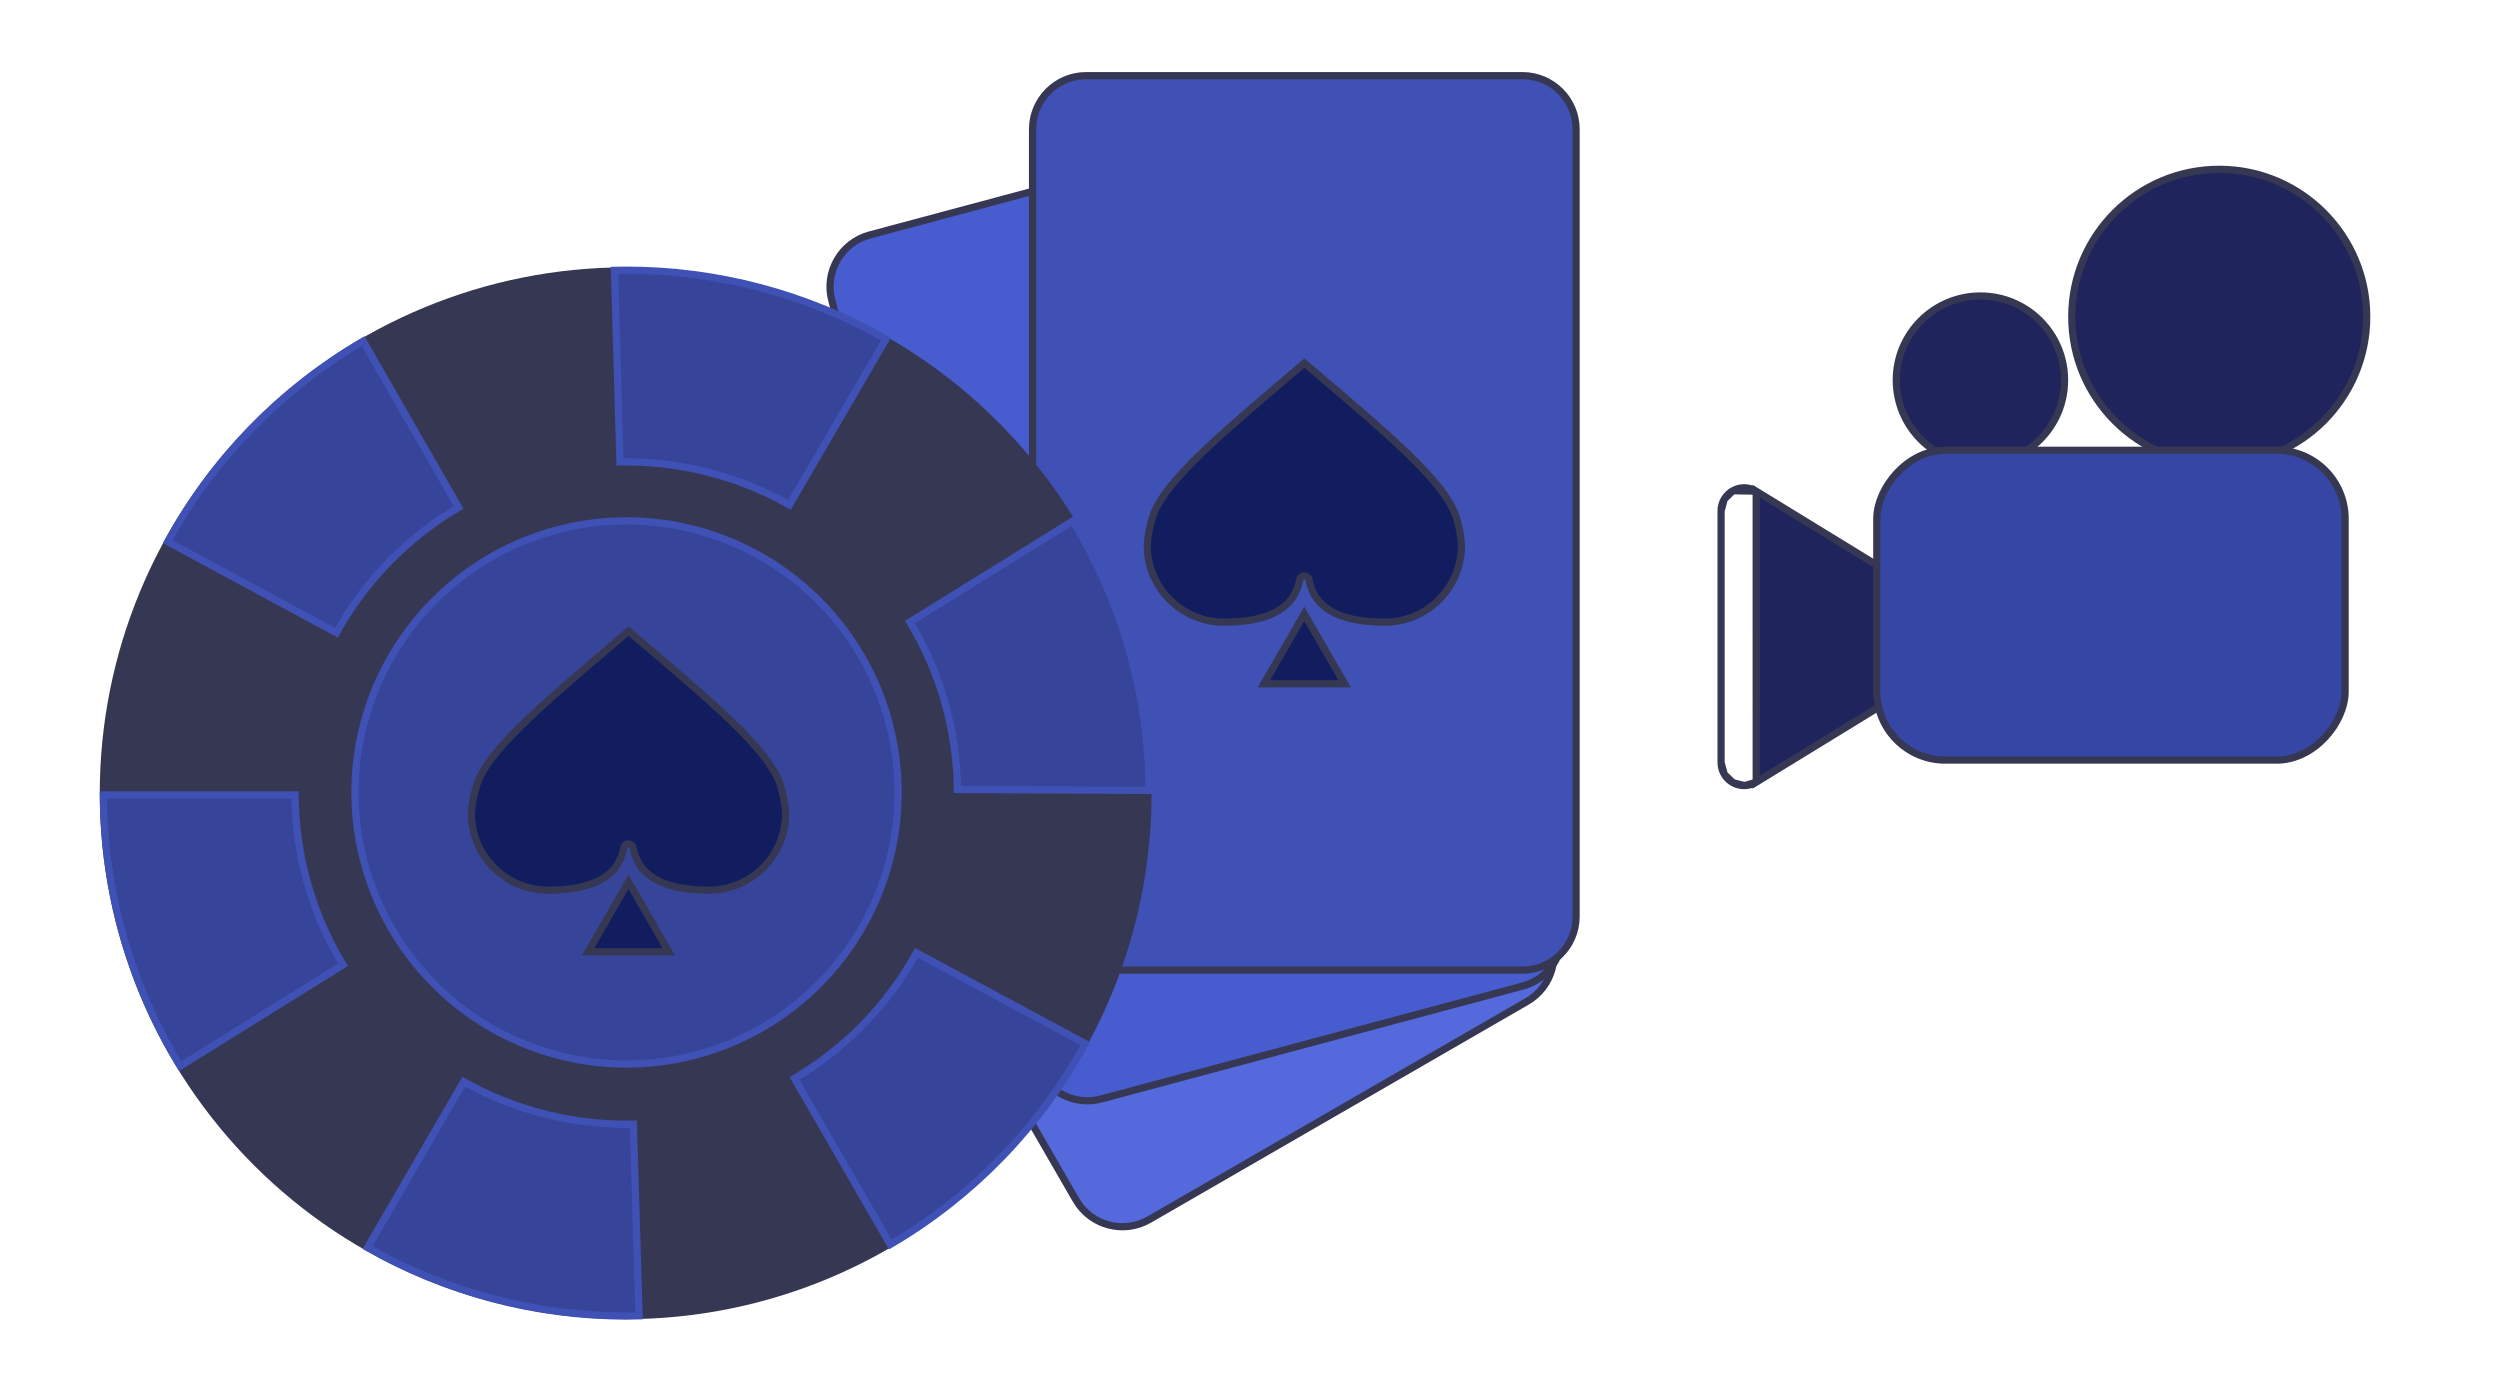 <svg width="347" height="193" viewBox="0 0 347 193" fill="none" xmlns="http://www.w3.org/2000/svg">
<mask id="mask0_732_1443" style="mask-type:luminance" maskUnits="userSpaceOnUse" x="0" y="0" width="347" height="193">
<path d="M347 0H6.3245e-06V193H347V0Z" fill="white"/>
</mask>
<g mask="url(#mask0_732_1443)">
<path d="M243.758 68.175L243.758 68.175L257.775 76.763L258.037 76.337L257.775 76.763L262.205 79.477V97.27L257.775 99.984L243.76 108.571L243.758 68.175ZM243.758 68.175C243.273 67.878 242.718 67.715 242.149 67.704C241.58 67.693 241.019 67.835 240.523 68.113L240.522 68.114M243.758 68.175L240.522 68.114M240.522 68.114C240.028 68.391 239.613 68.798 239.326 69.287L239.326 69.287M240.522 68.114L239.326 69.287M239.326 69.287C239.038 69.778 238.886 70.337 238.886 70.906V70.907M239.326 69.287L238.886 70.907M238.886 70.907V105.84V105.841M238.886 70.907V105.841M238.886 105.841C238.886 106.41 239.038 106.969 239.326 107.46L239.327 107.461M238.886 105.841L239.327 107.461M239.327 107.461C239.613 107.952 240.026 108.356 240.522 108.633L240.522 108.633M239.327 107.461L240.522 108.633M240.522 108.633C241.018 108.911 241.58 109.052 242.148 109.041M240.522 108.633L242.148 109.041M242.148 109.041C242.717 109.029 243.272 108.867 243.758 108.571L242.148 109.041ZM263.205 52.76C263.205 59.21 268.434 64.438 274.884 64.438C281.333 64.438 286.562 59.21 286.562 52.76C286.562 46.31 281.333 41.082 274.884 41.082C268.434 41.082 263.205 46.31 263.205 52.76ZM287.562 43.969C287.562 55.272 296.728 64.438 308.031 64.438C319.334 64.438 328.5 55.272 328.5 43.969C328.5 32.666 319.334 23.5 308.031 23.5C296.728 23.5 287.562 32.666 287.562 43.969Z" fill="#20245C" stroke="#363853"/>
<path d="M160.048 34.199L160.048 34.199C157.99 30.635 153.44 29.415 149.876 31.473L97.437 61.75L97.437 61.75C93.872 63.808 92.652 68.366 94.71 71.926L94.71 71.927L149.34 166.545L148.935 166.779L149.34 166.545C151.397 170.11 155.956 171.33 159.516 169.272L159.516 169.272L211.951 138.999L211.951 138.999C215.516 136.942 216.735 132.383 214.678 128.823L214.678 128.823L160.048 34.199Z" fill="#5469DB" stroke="#363853"/>
<path d="M188.333 22.207L188.333 22.207C187.269 18.233 183.188 15.879 179.212 16.943C179.212 16.943 179.212 16.943 179.212 16.943L120.725 32.61L120.62 32.216L120.725 32.61C116.754 33.673 114.397 37.755 115.461 41.73C115.461 41.73 115.461 41.731 115.461 41.731L143.74 147.266L143.74 147.266C144.803 151.241 148.885 153.598 152.861 152.535C152.861 152.535 152.861 152.535 152.861 152.535L211.347 136.864L211.477 137.347L211.347 136.864C215.318 135.8 217.675 131.718 216.612 127.743L188.333 22.207Z" fill="#475CCE" stroke="#363853"/>
<path d="M211.312 10.5H150.761C146.647 10.5 143.316 13.834 143.316 17.95V127.206C143.316 131.32 146.651 134.655 150.766 134.655H211.312C215.427 134.655 218.762 131.32 218.762 127.206V17.95C218.762 13.835 215.427 10.5 211.312 10.5Z" fill="#3F51B5" stroke="#363853"/>
<path d="M159.24 76.2C159.297 77.427 159.568 78.638 160.04 79.777C160.576 81.07 161.358 82.242 162.351 83.234C163.343 84.227 164.515 85.009 165.808 85.545C167.102 86.081 168.487 86.357 169.885 86.357C172.618 86.357 175.06 85.98 176.91 85.053C178.732 84.139 179.987 82.691 180.396 80.478C180.419 80.334 180.495 80.172 180.651 80.061C180.742 79.996 180.872 79.933 181.043 79.933C181.213 79.933 181.344 79.996 181.434 80.061C181.59 80.172 181.667 80.334 181.689 80.478C182.098 82.691 183.353 84.139 185.175 85.053C187.025 85.98 189.467 86.357 192.2 86.357C193.598 86.357 194.983 86.081 196.277 85.545C197.571 85.009 198.742 84.227 199.735 83.234C200.727 82.242 201.509 81.07 202.045 79.777C202.579 78.488 202.856 77.107 202.857 75.714L202.854 75.658C202.854 75.657 202.854 75.657 202.854 75.656C202.773 74.41 202.552 73.182 202.191 71.988L202.191 71.988L202.188 71.98C201.838 70.749 201.067 69.385 199.895 67.863C198.726 66.344 197.177 64.692 195.302 62.884C192.067 59.765 187.895 56.217 183.082 52.123C182.416 51.556 181.737 50.979 181.047 50.391C180.357 50.979 179.678 51.556 179.012 52.123C174.199 56.217 170.027 59.765 166.792 62.884C164.916 64.692 163.368 66.344 162.199 67.863C161.027 69.385 160.256 70.749 159.905 71.98L159.905 71.98L159.903 71.987C159.545 73.177 159.323 74.403 159.241 75.642V75.7V76.2H159.24Z" fill="#111D5E" stroke="#363853"/>
<path d="M175.427 94.912H186.64L181.033 85.202L175.427 94.912Z" fill="#111D5E" stroke="#363853"/>
<path d="M86.843 183.106C67.484 183.102 48.918 175.41 35.229 161.72C21.54 148.031 13.849 129.465 13.847 110.105C13.85 90.746 21.542 72.181 35.231 58.492C48.92 44.804 67.484 37.112 86.843 37.108C106.202 37.112 124.767 44.804 138.456 58.492C152.145 72.181 159.836 90.746 159.84 110.105C159.836 129.464 152.145 148.029 138.456 161.717C124.767 175.406 106.202 183.098 86.843 183.101V183.106Z" fill="#363853"/>
<path d="M86.924 182.66H86.925C87.517 182.66 88.109 182.653 88.702 182.638L87.908 156.041C79.673 156.203 71.544 154.166 64.36 150.139L51.017 173.164C61.958 179.39 74.33 182.664 86.924 182.66ZM40.958 110.339H14.349C14.387 123.627 18.078 136.647 25.015 147.976L47.608 133.911C43.294 126.803 40.996 118.653 40.958 110.339ZM132.889 109.582L159.499 109.705C159.444 96.509 155.78 83.581 148.912 72.319L126.293 86.337C130.53 93.356 132.808 101.384 132.889 109.582ZM110.28 149.685L123.573 172.738C134.958 166.074 144.315 156.436 150.64 144.859L127.202 132.256C123.222 139.476 117.379 145.493 110.28 149.685ZM23.28 75.179L46.692 87.825C50.689 80.613 56.545 74.609 63.652 70.43L50.407 47.351C39.008 53.995 29.631 63.614 23.28 75.179ZM86.047 64.115C94.279 63.972 102.401 66.032 109.574 70.073L122.964 47.073C111.993 40.801 99.571 37.499 86.928 37.5C86.927 37.5 86.926 37.5 86.925 37.5L85.291 37.523L86.047 64.115ZM60.314 136.642C67.382 143.711 76.968 147.684 86.964 147.689C96.96 147.684 106.546 143.711 113.614 136.642C120.683 129.574 124.656 119.988 124.66 109.992C124.656 99.996 120.683 90.41 113.614 83.342C106.546 76.273 96.96 72.3 86.964 72.296C76.968 72.3 67.382 76.273 60.314 83.342C53.245 90.41 49.272 99.996 49.268 109.992C49.272 119.988 53.245 129.574 60.314 136.642Z" fill="#364599" stroke="#3F51B5"/>
<path d="M65.431 113.401C65.489 114.629 65.759 115.839 66.231 116.978C66.767 118.272 67.55 119.444 68.542 120.436C69.534 121.428 70.706 122.211 71.999 122.747C73.293 123.283 74.679 123.559 76.077 123.559C78.809 123.559 81.252 123.181 83.101 122.254C84.924 121.341 86.179 119.893 86.587 117.68C86.61 117.536 86.686 117.374 86.843 117.262C86.933 117.198 87.063 117.134 87.234 117.134C87.386 117.134 87.535 117.186 87.655 117.285C87.79 117.398 87.848 117.544 87.872 117.64L87.876 117.656L87.879 117.671C88.286 119.889 89.542 121.34 91.367 122.254C93.216 123.181 95.658 123.559 98.391 123.559C99.789 123.559 101.175 123.283 102.468 122.747C103.762 122.211 104.934 121.428 105.926 120.436C106.918 119.444 107.701 118.272 108.237 116.978C108.773 115.685 109.049 114.299 109.049 112.901V112.848C108.967 111.607 108.746 110.383 108.387 109.194L108.387 109.194L108.384 109.186C108.034 107.955 107.262 106.591 106.091 105.069C104.921 103.55 103.373 101.898 101.498 100.09C98.263 96.971 94.091 93.423 89.278 89.329C88.612 88.763 87.933 88.185 87.243 87.597C86.552 88.185 85.874 88.763 85.207 89.329C80.395 93.423 76.222 96.971 72.987 100.09C71.112 101.898 69.564 103.55 68.395 105.069C67.223 106.591 66.451 107.955 66.101 109.186L66.101 109.186L66.099 109.192C65.743 110.384 65.518 111.608 65.437 112.848V112.901V113.401H65.431Z" fill="#111D5E" stroke="#363853"/>
<path d="M81.622 132.113H92.835L87.228 122.399L81.622 132.113Z" fill="#111D5E" stroke="#363853"/>
<rect x="-0.5" y="0.5" width="65" height="43" rx="9.5" transform="matrix(-1 0 0 1 325 62)" fill="#3546A5" stroke="#363853"/>
</g>
</svg>
